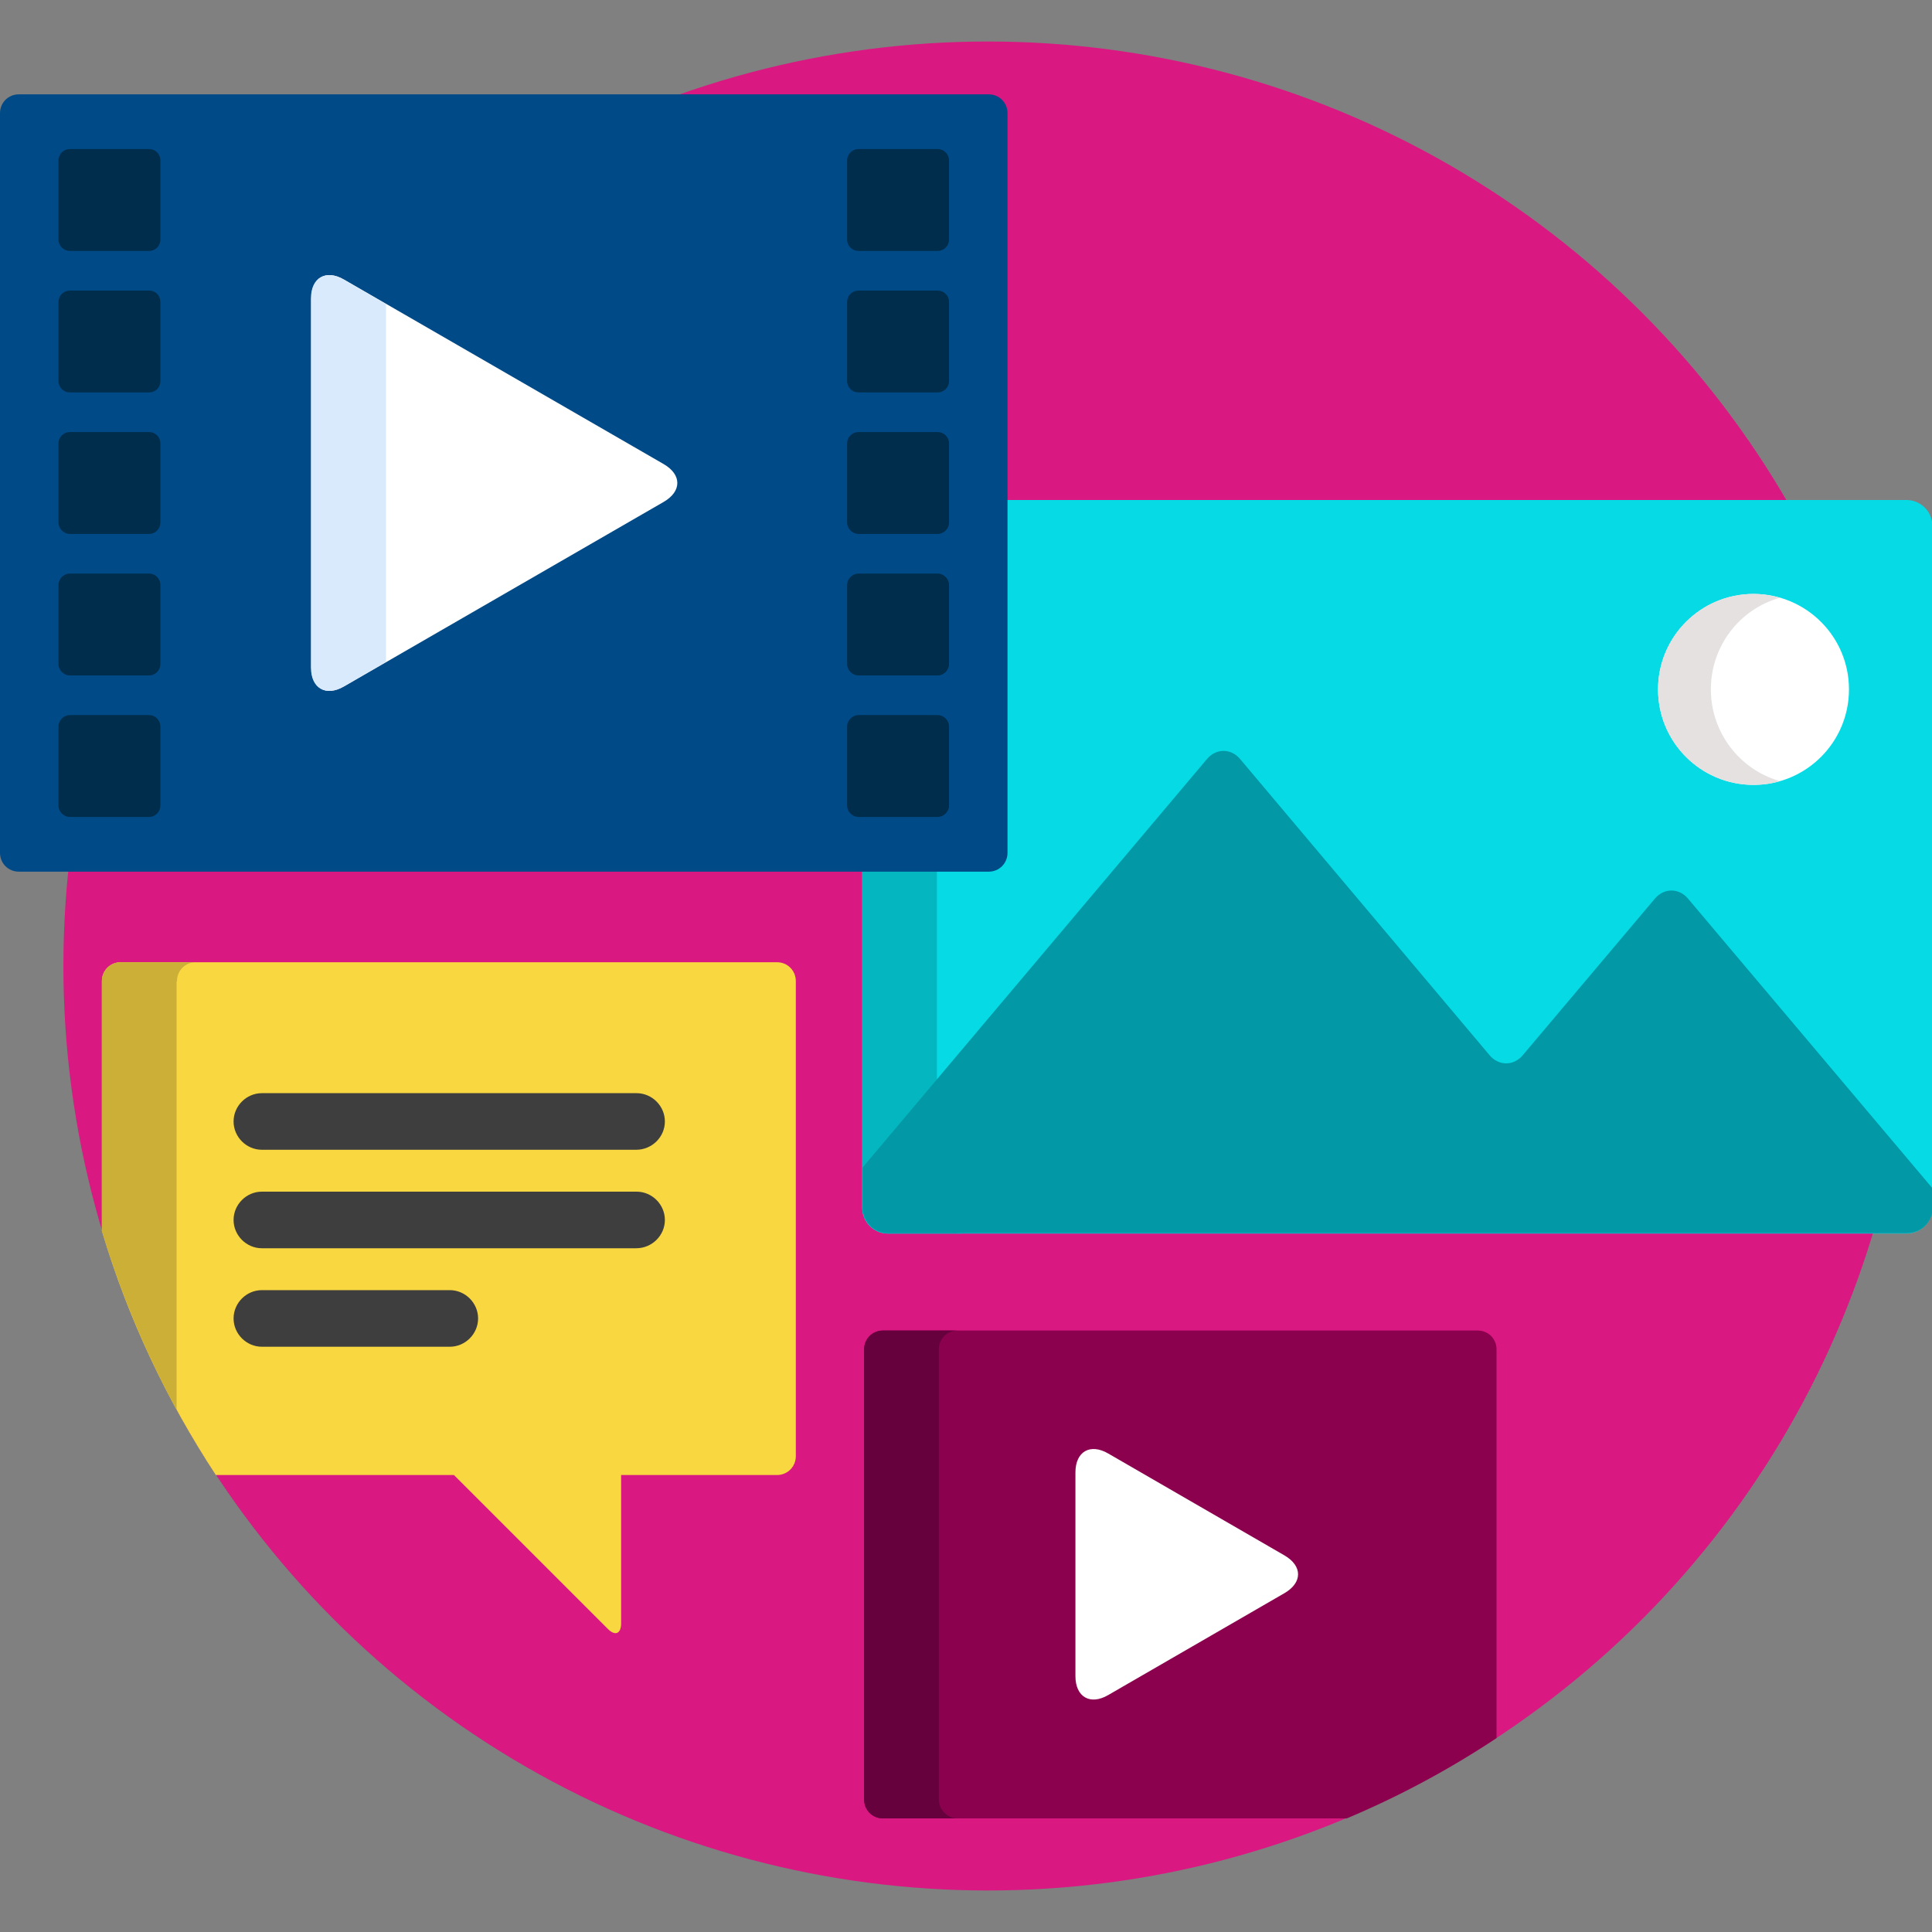 <?xml version="1.0" encoding="UTF-8"?>
<svg xmlns="http://www.w3.org/2000/svg" xmlns:xlink="http://www.w3.org/1999/xlink" version="1.1" id="Capa_1" x="0px" y="0px" viewBox="0 0 512 512" style="enable-background:new 0 0 512 512;" xml:space="preserve">
<rect x="0" y="0" width="512" height="512" fill="#808080" stroke="none"/>
<style type="text/css">
	.st0{fill:#D91882;}
	.st1{fill:#05DAE5;}
	.st2{fill:#04B6BF;}
	.st3{fill:#0298A6;}
	.st4{fill:#FFFFFF;}
	.st5{fill:#E6E1E1;}
	.st6{fill:#004A87;}
	.st7{fill:#D9EAFC;}
	.st8{fill:#002D4C;}
	.st9{fill:#F8D741;}
	.st10{fill:#CCAF37;}
	.st11{fill:#3F3E3E;}
	.st12{fill:#8C014E;}
	.st13{fill:#66013D;}
</style>
<circle class="st0" cx="261.8" cy="256" r="245"></circle>
<path class="st1" d="M505.2,132.5H266V225c0,2.8-2.2,5-5,5h-32.5v90.1c0,3.7,3,6.8,6.8,6.8h270c3.7,0,6.8-3,6.8-6.8V139.2  C512,135.5,509,132.5,505.2,132.5z"></path>
<path class="st2" d="M248.3,320.1V230h-19.8v90.1c0,3.7,3,6.8,6.8,6.8h19.8C251.4,326.9,248.3,323.8,248.3,320.1z"></path>
<path class="st3" d="M447.3,238.1c-2.4-2.8-6.3-2.8-8.7,0l-35.1,41.6c-2.4,2.8-6.3,2.8-8.7,0l-66.2-78.6c-2.4-2.8-6.3-2.8-8.7,0  l-91.3,108.3v10.6c0,3.7,3,6.8,6.8,6.8h270c3.7,0,6.8-3,6.8-6.8V315L447.3,238.1z"></path>
<circle class="st4" cx="464.7" cy="182.7" r="25.3"></circle>
<path class="st5" d="M453.4,182.7c0-11.6,7.7-21.3,18.3-24.3c-2.2-0.6-4.6-1-7-1c-14,0-25.3,11.3-25.3,25.3s11.3,25.3,25.3,25.3  c2.4,0,4.8-0.3,7-1C461.1,204,453.4,194.2,453.4,182.7z"></path>
<path class="st6" d="M267,226c0,2.8-2.2,5-5,5H5c-2.8,0-5-2.2-5-5V30c0-2.8,2.2-5,5-5h257c2.8,0,5,2.2,5,5V226z"></path>
<path class="st4" d="M82.5,79.1c0-5.5,3.9-7.8,8.7-5l84.7,48.9c4.8,2.8,4.8,7.2,0,10l-84.7,48.9c-4.8,2.8-8.7,0.5-8.7-5V79.1z"></path>
<path class="st7" d="M102.3,80.6l-11.2-6.5c-4.8-2.8-8.7-0.5-8.7,5v97.8c0,5.5,3.9,7.8,8.7,5l11.2-6.5  C102.3,175.5,102.3,80.6,102.3,80.6z"></path>
<g>
	<path class="st8" d="M251.5,63.5c0,1.7-1.4,3-3,3h-21c-1.6,0-3-1.3-3-3v-21c0-1.7,1.4-3,3-3h21c1.6,0,3,1.3,3,3L251.5,63.5   L251.5,63.5z"></path>
	<path class="st8" d="M251.5,101c0,1.7-1.4,3-3,3h-21c-1.6,0-3-1.3-3-3V80c0-1.7,1.4-3,3-3h21c1.6,0,3,1.3,3,3L251.5,101L251.5,101z   "></path>
	<path class="st8" d="M251.5,138.5c0,1.6-1.4,3-3,3h-21c-1.6,0-3-1.4-3-3v-21c0-1.7,1.4-3,3-3h21c1.6,0,3,1.3,3,3L251.5,138.5   L251.5,138.5z"></path>
	<path class="st8" d="M251.5,176c0,1.6-1.4,3-3,3h-21c-1.6,0-3-1.4-3-3v-21c0-1.6,1.4-3,3-3h21c1.6,0,3,1.4,3,3L251.5,176L251.5,176   z"></path>
	<path class="st8" d="M251.5,213.5c0,1.6-1.4,3-3,3h-21c-1.6,0-3-1.4-3-3v-21c0-1.6,1.4-3,3-3h21c1.6,0,3,1.4,3,3L251.5,213.5   L251.5,213.5z"></path>
	<path class="st8" d="M42.5,63.5c0,1.7-1.3,3-3,3h-21c-1.6,0-3-1.3-3-3v-21c0-1.7,1.4-3,3-3h21c1.7,0,3,1.3,3,3V63.5z"></path>
	<path class="st8" d="M42.5,101c0,1.7-1.3,3-3,3h-21c-1.6,0-3-1.3-3-3V80c0-1.7,1.4-3,3-3h21c1.7,0,3,1.3,3,3V101z"></path>
	<path class="st8" d="M42.5,138.5c0,1.6-1.3,3-3,3h-21c-1.6,0-3-1.4-3-3v-21c0-1.7,1.4-3,3-3h21c1.7,0,3,1.3,3,3V138.5z"></path>
	<path class="st8" d="M42.5,176c0,1.6-1.3,3-3,3h-21c-1.6,0-3-1.4-3-3v-21c0-1.6,1.4-3,3-3h21c1.7,0,3,1.4,3,3V176z"></path>
	<path class="st8" d="M42.5,213.5c0,1.6-1.3,3-3,3h-21c-1.6,0-3-1.4-3-3v-21c0-1.6,1.4-3,3-3h21c1.7,0,3,1.4,3,3V213.5z"></path>
</g>
<path class="st9" d="M205.9,255H32c-2.8,0-5,2.2-5,5v66.2c6.9,23.2,17.2,44.9,30.2,64.7h63.1l40.8,40.8c1.9,1.9,3.5,1.3,3.5-1.5  v-39.3h41.3c2.8,0,5-2.2,5-5V260C210.9,257.2,208.7,255,205.9,255z"></path>
<path class="st10" d="M46.9,260c0-2.8,2.2-5,5-5H32c-2.8,0-5,2.2-5,5v66.2c5,16.6,11.7,32.5,19.8,47.4V260z"></path>
<g>
	<path class="st11" d="M168.6,304.7H69.4c-4.1,0-7.5-3.4-7.5-7.5s3.4-7.5,7.5-7.5h99.3c4.1,0,7.5,3.4,7.5,7.5   S172.8,304.7,168.6,304.7z"></path>
	<path class="st11" d="M168.6,330.8H69.4c-4.1,0-7.5-3.4-7.5-7.5s3.4-7.5,7.5-7.5h99.3c4.1,0,7.5,3.4,7.5,7.5   S172.8,330.8,168.6,330.8z"></path>
	<path class="st11" d="M119.2,356.9H69.4c-4.1,0-7.5-3.4-7.5-7.5s3.4-7.5,7.5-7.5h49.8c4.1,0,7.5,3.4,7.5,7.5   S123.3,356.9,119.2,356.9z"></path>
</g>
<path class="st12" d="M391.6,352.6H234c-2.8,0-5,2.2-5,5v119.3c0,2.8,2.2,5,5,5h122.9c14-5.9,27.2-13,39.7-21.3v-103  C396.6,354.8,394.4,352.6,391.6,352.6z"></path>
<path class="st13" d="M248.8,476.9V357.6c0-2.8,2.2-5,5-5H234c-2.8,0-5,2.2-5,5v119.3c0,2.8,2.2,5,5,5h19.8  C251.1,481.9,248.8,479.6,248.8,476.9z"></path>
<path class="st4" d="M285,390.2c0-5.5,3.9-7.8,8.7-5l46.7,27c4.8,2.8,4.8,7.2,0,10l-46.7,27c-4.8,2.8-8.7,0.5-8.7-5V390.2z"></path>
</svg>
